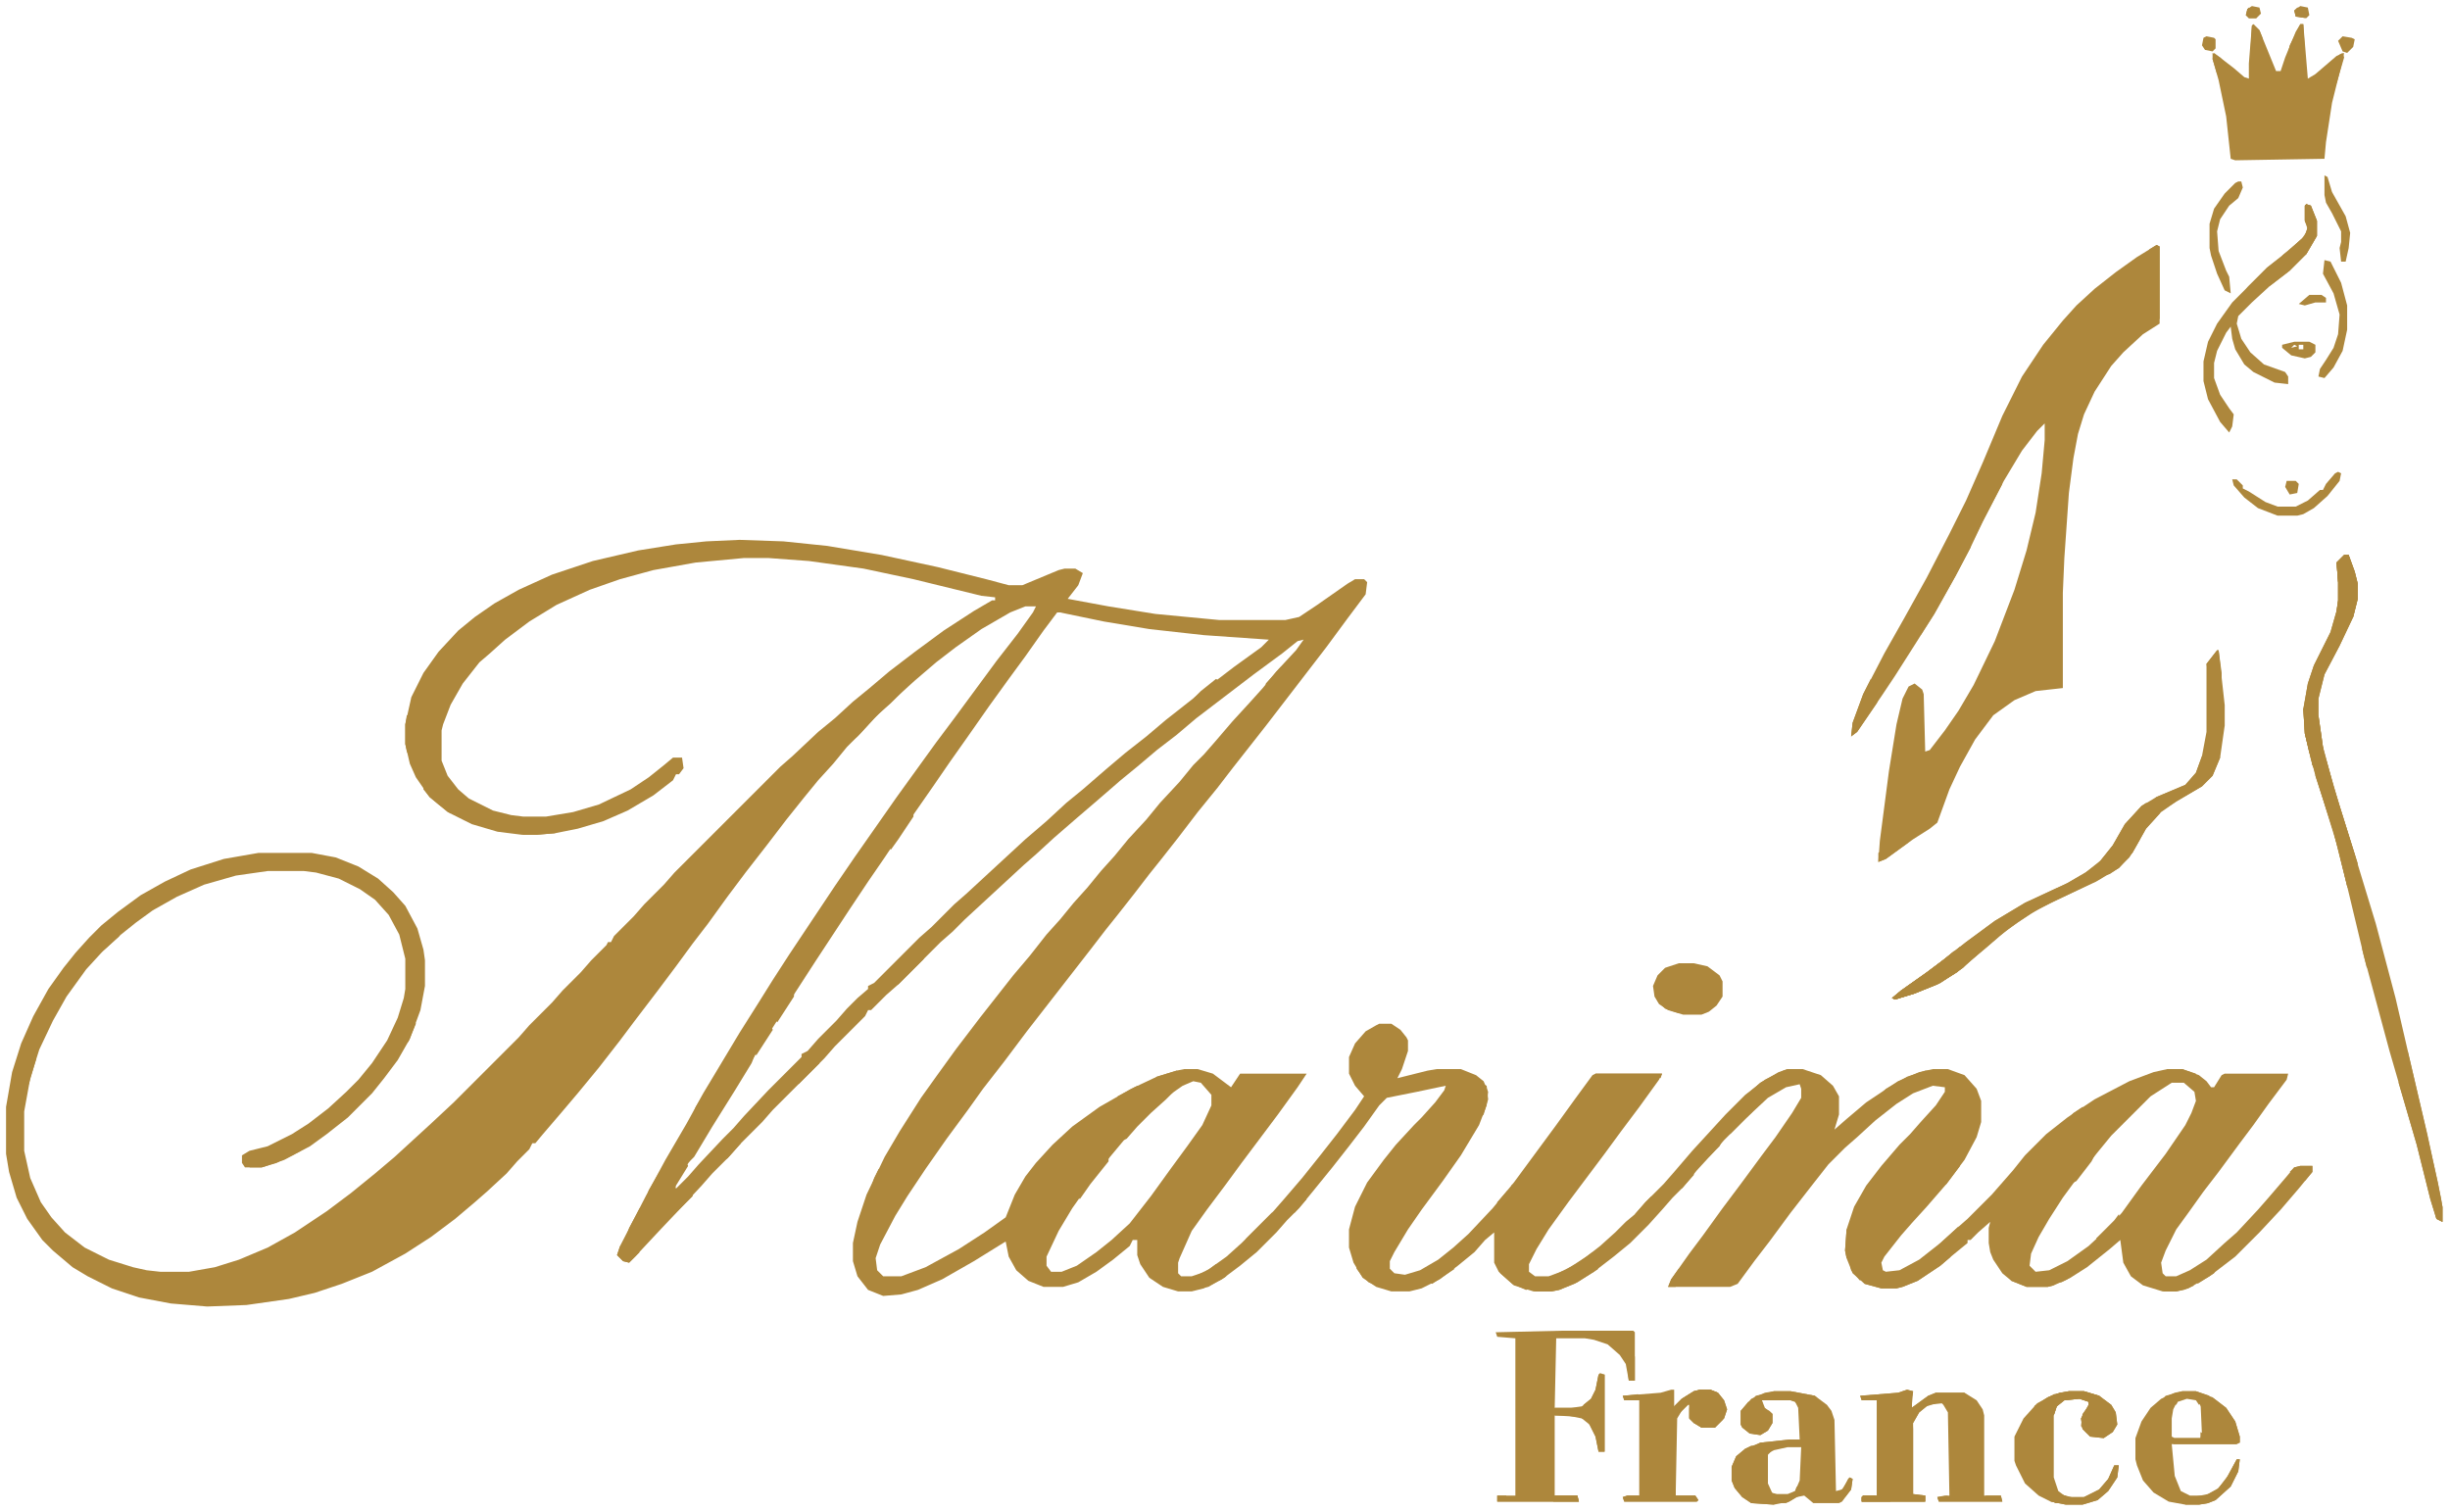 <?xml version="1.0" encoding="UTF-8" standalone="no"?>
<svg version="1.1" viewBox="0 0 1620 1000" width="405" height="250" id="svg9666" xmlns="http://www.w3.org/2000/svg" xmlns:svg="http://www.w3.org/2000/svg">
  <defs id="defs9670" />
  <path d="m 489,357 29,1 29,3 36,6 37,8 32,8 15,4 h 9 l 24,-10 4,-1 h 7 l 5,3 -3,8 -7,9 27,5 31,5 42,4 h 44 l 9,-2 12,-8 20,-14 5,-3 h 6 l 2,2 -1,8 -12,16 -14,19 -40,52 -22,28 -10,13 -13,16 -13,17 -11,14 -8,10 -10,13 -11,14 -8,10 -10,13 -42,54 -15,20 -14,18 -10,14 -14,19 -14,20 -12,18 -8,13 -10,19 -3,9 1,8 4,4 h 12 l 16,-6 22,-12 17,-11 14,-10 6,-15 7,-12 7,-9 11,-12 13,-12 18,-13 21,-12 17,-8 13,-4 5,-1 h 9 l 10,3 12,9 6,-9 h 44 l -6,9 -13,18 -24,32 -11,15 -12,16 -10,14 -8,18 -1,3 v 7 l 2,2 h 7 l 9,-3 14,-10 10,-9 21,-21 7,-8 12,-14 12,-15 11,-14 12,-16 6,-9 -6,-7 -4,-8 v -11 l 4,-9 7,-8 7,-4 2,-1 h 8 l 6,4 4,5 1,2 v 7 l -4,12 -3,6 20,-5 6,-1 h 16 l 10,4 5,4 3,7 -1,9 -5,13 -12,20 -12,17 -14,19 -9,13 -9,15 -3,6 v 5 l 3,3 7,1 10,-3 12,-7 10,-8 10,-9 16,-17 14,-17 28,-38 13,-18 11,-15 2,-1 h 44 l -2,4 -13,18 -12,16 -11,15 -24,32 -13,18 -8,13 -5,10 v 5 l 4,3 h 9 l 11,-4 14,-9 9,-7 10,-9 7,-7 6,-5 7,-8 12,-12 7,-8 12,-14 22,-24 13,-13 13,-10 12,-6 3,-1 h 10 l 12,4 8,7 4,7 v 12 l -3,10 8,-7 13,-11 21,-14 14,-6 9,-2 h 10 l 11,4 8,9 3,8 v 14 l -3,10 -8,15 -12,16 -13,15 -10,11 -7,8 -11,14 -2,4 1,5 2,1 9,-1 13,-7 14,-11 10,-9 8,-7 16,-16 14,-16 8,-10 14,-14 14,-11 18,-12 23,-12 16,-6 9,-2 h 10 l 11,4 5,4 3,4 h 2 l 5,-8 2,-1 h 42 l -1,4 -12,16 -10,14 -9,12 -14,19 -10,13 -10,14 -8,11 -7,14 -3,8 1,7 2,2 h 7 l 9,-4 11,-7 12,-11 8,-7 14,-15 7,-8 12,-14 5,-6 4,-1 h 8 v 4 l -9,11 -12,14 -14,15 -16,16 -17,13 -14,8 -8,2 h -9 l -13,-4 -8,-6 -5,-9 -2,-15 -7,6 -15,12 -11,7 -11,5 -4,1 h -14 l -10,-4 -6,-5 -6,-9 -2,-5 -1,-6 v -10 l 1,-4 -8,7 -5,5 h -2 v 2 l -11,9 -7,6 -15,10 -10,4 -4,1 h -10 l -11,-3 -8,-7 -4,-10 -1,-5 1,-14 5,-15 8,-14 10,-13 12,-14 7,-7 7,-8 10,-11 6,-9 v -3 l -8,-1 -13,5 -11,7 -14,11 -12,11 -8,7 -11,11 -11,14 -14,18 -14,19 -10,13 -11,15 -5,2 h -41 l 2,-5 12,-17 9,-12 13,-18 12,-16 14,-19 9,-12 11,-16 6,-10 v -6 l -1,-3 -9,2 -12,7 -15,14 -14,14 -7,8 -11,12 -9,11 -7,7 -7,8 -9,10 -12,12 -11,9 -13,10 -13,8 -10,4 -5,1 h -12 l -13,-4 -10,-9 -3,-6 v -20 l -6,5 -7,8 -11,9 -12,9 -12,6 -8,2 h -12 l -10,-3 -9,-6 -6,-10 -3,-10 v -12 l 4,-15 8,-16 11,-15 8,-10 12,-13 5,-5 9,-10 6,-8 1,-3 -19,4 -20,4 -5,5 -10,14 -10,13 -11,14 -13,16 -9,11 -8,8 -7,8 -13,13 -11,9 -12,9 -12,6 -8,2 h -9 l -10,-3 -9,-6 -6,-9 -2,-6 v -10 h -3 l -2,4 -11,9 -11,8 -12,7 -10,3 h -13 l -10,-4 -8,-7 -5,-9 -2,-10 -21,13 -21,12 -16,7 -11,3 -12,1 -10,-4 -7,-9 -3,-10 v -12 l 3,-14 6,-18 12,-25 10,-17 14,-22 10,-14 13,-18 16,-21 22,-28 11,-13 11,-14 9,-10 9,-11 9,-10 9,-11 9,-10 9,-11 12,-13 9,-11 13,-14 9,-11 7,-7 7,-8 12,-14 11,-12 9,-10 9,-11 13,-14 5,-7 -4,1 -10,8 -19,14 -38,29 -13,11 -13,10 -13,11 -11,9 -15,13 -14,12 -15,13 -12,11 -8,7 -39,36 -8,8 -8,7 -28,28 -8,7 -10,10 h -2 l -2,4 -20,20 -7,8 -34,34 -7,8 -15,15 -7,8 -11,11 -7,8 -14,15 -16,17 -14,15 -4,4 -4,-1 -4,-4 2,-6 17,-33 13,-24 14,-24 11,-20 24,-40 12,-19 10,-16 11,-17 30,-45 13,-19 28,-40 26,-36 12,-16 28,-38 14,-18 10,-14 2,-4 h -7 l -10,4 -19,11 -17,12 -13,10 -14,12 -10,9 -17,16 -9,10 -9,9 -9,11 -10,11 -9,11 -12,15 -13,17 -14,18 -12,16 -13,18 -10,13 -11,15 -12,16 -16,21 -9,12 -14,18 -14,17 -11,13 -12,14 -5,6 h -2 l -2,4 -8,8 -7,8 -13,12 -8,7 -13,11 -16,12 -17,11 -22,12 -20,8 -18,6 -17,4 -28,4 -26,1 -24,-2 L 92,858 74,852 58,844 48,838 35,827 28,820 18,806 11,792 6,775 4,763 v -31 l 4,-23 6,-19 8,-18 10,-18 10,-14 8,-10 9,-10 8,-8 11,-9 15,-11 16,-9 17,-8 22,-7 23,-4 h 35 l 16,3 15,6 13,8 10,9 8,9 8,15 4,14 1,7 v 17 l -3,16 -7,19 -8,14 -9,12 -8,10 -16,16 -14,11 -11,8 -17,9 -15,5 h -11 l -2,-3 v -5 l 5,-3 12,-3 16,-8 11,-7 13,-10 12,-11 8,-8 9,-11 10,-15 7,-15 4,-13 1,-6 v -20 l -4,-16 -7,-13 -9,-10 -10,-7 -14,-7 -15,-4 -8,-1 h -24 l -21,3 -21,6 -18,8 -16,9 -11,8 -10,8 -12,11 -11,12 -13,18 -9,16 -9,19 -6,19 -4,22 v 26 l 4,18 7,16 7,10 9,10 13,10 16,8 16,5 9,2 9,1 h 19 l 17,-3 16,-5 19,-8 18,-10 21,-14 16,-12 16,-13 13,-11 24,-22 15,-14 43,-43 7,-8 15,-15 7,-8 12,-12 7,-8 10,-10 1,-2 h 2 l 2,-4 13,-13 7,-8 13,-13 7,-8 70,-70 8,-7 17,-16 11,-9 12,-11 11,-9 13,-11 17,-13 19,-14 20,-13 12,-7 h 2 v -2 l -9,-1 -45,-11 -33,-7 -36,-5 -27,-2 h -16 l -32,3 -28,5 -22,6 -20,7 -22,10 -18,11 -16,12 -10,9 -7,6 -11,14 -8,14 -5,13 -1,4 v 20 l 4,10 7,9 7,6 16,8 12,3 8,1 h 15 l 18,-3 17,-5 21,-10 12,-8 10,-8 6,-5 h 6 l 1,7 -3,4 h -2 l -2,4 -13,10 -17,10 -16,7 -17,5 -15,3 -12,1 h -10 l -16,-2 -17,-5 -16,-8 -12,-10 -9,-13 -4,-9 -3,-13 v -13 l 4,-18 8,-16 10,-14 13,-14 11,-9 13,-9 16,-9 22,-10 27,-9 30,-7 25,-4 20,-2 z m 210,48 -9,12 -12,17 -11,15 -13,18 -14,20 -12,17 -11,16 -16,23 -16,24 -11,16 -12,18 -23,35 -22,34 -14,22 -12,19 -22,36 -15,24 -8,13 1,2 8,-8 7,-8 16,-17 7,-7 7,-8 16,-17 22,-22 v -2 l 4,-2 7,-8 12,-12 7,-8 7,-7 7,-6 v -2 l 4,-2 30,-30 8,-7 15,-15 8,-7 39,-36 14,-12 13,-12 11,-9 15,-13 13,-11 14,-11 13,-11 28,-22 17,-13 18,-13 5,-5 -43,-3 -36,-4 -30,-5 -29,-6 z m 90,310 -7,3 -10,7 -12,11 -9,9 -7,8 -10,12 -13,17 -12,17 -9,15 -8,17 v 6 l 3,4 h 7 l 10,-4 13,-9 10,-8 12,-11 14,-18 13,-18 11,-15 10,-14 6,-13 v -7 l -7,-8 z m 647,1 -14,9 -26,26 -9,11 -12,15 -11,15 -9,14 -7,12 -5,11 -1,8 4,4 9,-1 12,-6 14,-10 13,-12 9,-10 13,-18 16,-21 13,-19 4,-8 3,-8 -1,-6 -7,-6 z" fill="#D41722" id="path9358" style="fill:#ad873c;fill-opacity:1" />
  <path d="m 1426,162 2,1 v 51 l -11,7 -13,12 -8,9 -11,17 -7,15 -4,13 -3,16 -3,23 -3,43 -1,23 v 63 l -18,2 -14,6 -14,10 -12,16 -10,18 -7,15 -8,22 -5,4 -11,7 -18,13 -5,2 1,-14 6,-46 5,-31 4,-17 4,-8 4,-2 5,4 1,3 1,38 3,-1 10,-13 9,-13 10,-17 14,-29 13,-34 8,-26 6,-25 4,-26 2,-22 v -11 l -5,5 -10,13 -12,20 -14,27 -8,17 -10,19 -14,25 -12,19 -14,22 -8,12 -17,25 -4,3 1,-9 7,-19 14,-27 13,-23 15,-27 15,-29 11,-22 11,-25 13,-31 13,-26 14,-21 13,-16 9,-10 12,-11 14,-11 14,-10 z" fill="#D31721" id="path9360" style="fill:#ad873c;fill-opacity:1" />
  <path d="m 1490,16 4,4 11,27 h 3 l 3,-9 7,-17 3,-5 h 2 l 3,36 5,-3 14,-12 5,-2 -2,9 -6,24 -4,26 -1,11 -59,1 -3,-1 -3,-28 -5,-24 -4,-14 1,-4 13,10 7,6 3,1 V 42 l 2,-25 z" fill="#D31621" id="path9362" style="fill:#ad873c;fill-opacity:1" />
  <path d="m 1550,367 h 3 l 4,11 2,8 v 10 l -3,12 -9,19 -10,19 -4,16 v 11 l 3,21 7,26 14,45 14,46 13,49 19,82 9,40 3,16 v 10 l -4,-2 -4,-13 -9,-36 -18,-62 -17,-63 -17,-71 -8,-26 -10,-33 -4,-17 -1,-16 3,-17 4,-12 11,-22 4,-14 1,-7 v -12 l -1,-13 z" fill="#D61A24" id="path9364" style="fill:#ad873c;fill-opacity:1" />
  <path d="m 1032,880 h 48 l 1,1 v 32 h -4 l -2,-11 -4,-6 -8,-7 -9,-3 -6,-1 h -19 l -1,46 h 11 l 7,-1 6,-5 3,-6 2,-10 h 4 v 51 h -4 l -2,-10 -4,-8 -5,-4 -10,-2 h -8 v 53 h 15 l 1,4 h -54 v -4 h 12 V 885 l -12,-1 -1,-3 z" fill="#D31722" id="path9366" style="fill:#ad873c;fill-opacity:1" />
  <path d="m 1261,919 4,1 -1,11 11,-8 5,-2 h 19 l 8,5 4,6 1,4 v 53 h 11 l 1,4 h -42 l -1,-3 8,-1 -1,-55 -3,-5 -1,-1 -9,1 -6,5 -4,7 v 47 l 8,1 v 4 h -42 v -3 l 1,-1 h 9 v -63 h -10 l -1,-3 25,-2 z" fill="#D21520" id="path9368" style="fill:#ad873c;fill-opacity:1" />
  <path d="m 1173,920 h 11 l 16,3 8,6 3,4 2,6 1,47 4,-1 5,-8 2,1 -1,7 -6,8 -2,1 h -17 l -6,-5 -5,1 -5,3 -10,2 -15,-1 -6,-4 -5,-6 -2,-5 v -9 l 3,-7 6,-5 10,-4 19,-2 h 7 l -1,-21 -2,-4 -3,-1 h -19 l 2,5 5,4 v 6 l -3,5 -5,3 -7,-1 -5,-4 -1,-2 v -9 l 7,-8 9,-4 z m 9,36 -9,2 -5,5 v 18 l 3,6 4,2 h 7 l 5,-3 3,-7 1,-22 -1,-1 z" fill="#D41722" id="path9370" style="fill:#ad873c;fill-opacity:1" />
  <path d="m 1466,430 h 1 l 4,36 v 14 l -3,21 -5,12 -7,7 -17,10 -10,7 -10,11 -9,16 -9,10 -15,9 -28,13 -15,8 -16,11 -14,12 -11,9 -8,7 -13,8 -15,6 -13,4 -2,-1 6,-5 17,-12 12,-9 14,-11 19,-14 20,-12 28,-13 12,-7 10,-8 8,-10 8,-14 11,-12 10,-6 19,-8 7,-8 4,-11 3,-16 v -45 z" fill="#D31621" id="path9372" style="fill:#ad873c;fill-opacity:1" />
  <path d="m 1443,920 h 9 l 11,4 9,7 6,9 3,10 v 4 l -2,1 h -43 l 2,21 4,10 6,3 h 10 l 8,-4 6,-7 7,-13 h 2 l -1,8 -5,10 -10,9 -5,2 -6,1 h -9 l -11,-2 -10,-6 -7,-8 -4,-10 -1,-4 v -14 l 4,-11 6,-9 7,-6 9,-4 z m 3,4 -6,2 -3,6 -1,6 v 12 l 2,1 h 17 l 1,-4 v -16 l -4,-6 z" fill="#D41722" id="path9374" style="fill:#ad873c;fill-opacity:1" />
  <path d="m 1105,919 h 2 v 11 l 5,-5 8,-5 4,-1 h 7 l 5,2 4,5 2,6 -2,6 -6,6 h -9 l -5,-3 -3,-3 v -10 l -5,5 -3,5 -1,51 h 13 l 2,3 -1,1 h -48 l -1,-3 3,-1 h 8 v -63 h -10 l -1,-3 25,-2 z" fill="#D21520" id="path9376" style="fill:#ad873c;fill-opacity:1" />
  <path d="m 1368,920 h 10 l 10,3 8,6 3,5 1,8 -3,5 -6,4 -9,-1 -5,-5 -1,-7 5,-9 v -2 l -6,-2 -10,1 -5,4 -2,6 v 41 l 3,9 4,3 3,1 h 10 l 10,-5 6,-7 4,-9 h 3 l -1,8 -6,9 -7,6 -10,3 h -11 l -10,-2 -8,-4 -9,-8 -6,-12 -1,-3 v -16 l 6,-12 9,-10 11,-6 z" fill="#D41823" id="path9378" style="fill:#ad873c;fill-opacity:1" />
  <path d="m 1550,367 h 3 l 4,11 2,8 v 10 l -3,12 -9,19 -10,19 -4,16 v 11 l 3,21 7,26 14,45 2,8 -2,2 v 3 l -1,2 h -3 v 3 h 2 l -1,7 -2,-4 -9,-36 -12,-37 -7,-28 -1,-16 3,-17 4,-12 11,-22 4,-14 1,-7 v -12 l -1,-13 z" fill="#F13943" id="path9380" style="fill:#ad873c;fill-opacity:1" />
  <path d="m 1261,919 4,1 -1,5 1,20 v 43 l 8,1 v 4 h -42 v -3 l 1,-1 h 9 v -63 h -10 l -1,-3 25,-2 z" fill="#D21621" id="path9382" style="fill:#ad873c;fill-opacity:1" />
  <path d="m 1525,135 3,1 4,10 v 10 l -7,12 -11,11 -13,10 -12,11 -9,9 -1,5 3,10 6,9 9,8 14,5 2,3 v 5 l -9,-1 -14,-7 -6,-5 -6,-10 -2,-7 -1,-8 -3,4 -6,12 -2,8 v 10 l 4,11 6,9 3,4 -1,8 -2,4 -6,-7 -8,-15 -3,-12 v -13 l 3,-13 6,-12 10,-14 23,-23 14,-11 11,-10 2,-6 -2,-4 v -10 z" fill="#F13A44" id="path9384" style="fill:#ad873c;fill-opacity:1" />
  <path d="m 1386,572 v 3 l -2,4 9,-1 -4,3 -16,8 -25,12 -14,9 -12,9 -15,13 -13,11 -13,8 -15,6 -13,4 -2,-1 6,-5 17,-12 12,-9 14,-11 19,-14 20,-12 28,-13 12,-7 z" fill="#F13943" id="path9386" style="fill:#ad873c;fill-opacity:1" />
  <path d="m 1110,637 h 10 l 9,2 8,6 2,4 v 10 l -4,6 -5,4 -5,2 h -12 l -10,-3 -6,-4 -3,-5 -1,-7 3,-7 5,-5 z" fill="#D31621" id="path9388" style="fill:#ad873c;fill-opacity:1" />
  <path d="m 1158,956 8,1 1,3 h 2 v 21 l 5,11 -1,3 -15,-1 -6,-4 -5,-6 -2,-5 v -9 l 3,-7 6,-5 z" fill="#D41722" id="path9390" style="fill:#ad873c;fill-opacity:1" />
  <path d="m 1590,695 h 2 l 13,55 9,42 1,6 v 10 l -4,-2 -4,-13 -9,-36 -12,-41 1,-3 2,-2 1,5 1,-2 h 2 l -3,-6 h 2 l -1,-6 z" fill="#F13943" id="path9392" style="fill:#ad873c;fill-opacity:1" />
  <path d="m 1427,528 3,4 -2,6 -9,10 -9,16 -9,10 -6,4 -7,2 h -5 l 2,-5 4,-6 8,-10 8,-14 11,-12 3,-2 h 7 z" fill="#D51823" id="path9394" style="fill:#ad873c;fill-opacity:1" />
  <path d="m 1368,920 h 10 l 10,3 8,6 3,5 1,8 -3,5 -6,4 -9,-1 -5,-5 -1,-7 5,-9 v -2 l -6,-2 -10,1 -5,4 -2,6 -2,-2 v -4 l -5,-1 -3,2 -3,-1 9,-6 8,-3 z" fill="#D41722" id="path9396" style="fill:#ad873c;fill-opacity:1" />
  <path d="m 1532,500 h 3 l 2,4 1,-2 9,31 12,38 -2,4 v 3 l -1,2 h -3 v 3 h 2 l -1,7 -2,-4 -9,-36 -12,-37 1,-3 3,-4 -3,-3 z" fill="#F03842" id="path9398" style="fill:#ad873c;fill-opacity:1" />
  <path d="m 1525,135 3,1 4,10 v 10 l -7,12 -11,11 -13,10 h -2 v -2 l -2,1 -1,3 h -3 v 2 l -6,1 -1,3 -5,2 2,-4 3,-5 13,-13 14,-11 11,-10 2,-6 -2,-4 v -10 z" fill="#D81C27" id="path9400" style="fill:#ad873c;fill-opacity:1" />
  <path d="m 1315,618 2,2 -2,3 h -3 l -2,6 -12,11 -15,10 -17,7 -13,4 -2,-1 6,-5 17,-12 12,-9 10,-8 3,1 1,-1 h 2 v -2 l 6,-4 4,2 v -2 z" fill="#D31621" id="path9402" style="fill:#ad873c;fill-opacity:1" />
  <path d="m 1459,924 5,1 8,6 6,9 3,10 v 4 h -23 l -2,-6 -1,-21 z" fill="#D31621" id="path9404" style="fill:#ad873c;fill-opacity:1" />
  <path d="m 1124,919 h 7 l 5,2 4,5 2,6 -2,6 -6,6 h -9 l -5,-3 -3,-3 v -10 l -8,8 v -5 l -2,-1 5,-5 8,-5 z" fill="#D21520" id="path9406" style="fill:#ad873c;fill-opacity:1" />
  <path d="m 1550,367 h 3 l 4,11 2,8 v 10 l -3,12 -5,1 1,5 -4,1 -2,1 -1,-3 v -9 l 1,-7 v -12 l -1,-13 z" fill="#D41823" id="path9408" style="fill:#ad873c;fill-opacity:1" />
  <path d="m 1537,172 4,1 7,14 4,15 v 16 l -3,14 -6,11 -6,7 -4,-1 1,-5 4,-6 5,-8 3,-9 1,-13 -4,-14 -7,-13 z" fill="#F23A44" id="path9410" style="fill:#ad873c;fill-opacity:1" />
  <path d="m 1480,120 h 2 l 1,4 -3,7 -6,5 -6,9 -2,8 1,13 5,13 2,4 1,11 -4,-2 -5,-11 -4,-12 -1,-5 v -16 l 3,-10 7,-10 7,-7 z" fill="#F13943" id="path9412" style="fill:#ad873c;fill-opacity:1" />
  <path d="m 1546,312 2,1 -1,5 -8,10 -9,8 -7,4 -4,1 h -13 l -13,-5 -9,-7 -7,-8 -1,-4 h 3 l 4,4 v 2 l 4,2 11,7 8,3 h 12 l 8,-4 8,-7 h 2 l 2,-4 6,-7 z" fill="#F13943" id="path9414" style="fill:#ad873c;fill-opacity:1" />
  <path d="m 1156,927 h 6 l 2,3 6,3 2,2 v 6 l -3,5 -5,3 -7,-1 -5,-4 -1,-2 v -9 z" fill="#D71B26" id="path9416" style="fill:#ad873c;fill-opacity:1" />
  <path d="m 1467,498 1,3 -5,12 -7,7 -17,10 -11,7 1,-5 -2,-2 -1,2 -5,-1 5,-4 19,-8 7,-8 4,-11 2,4 1,7 1,-3 4,-4 z" fill="#F13943" id="path9418" style="fill:#ad873c;fill-opacity:1" />
  <path d="m 1524,467 h 3 v 3 h 3 v 5 h 2 l 1,-2 3,21 1,10 -2,-1 -2,-2 v 4 l 4,2 h -3 l -2,4 -3,-5 -5,-21 -1,-16 z" fill="#F13943" id="path9420" style="fill:#ad873c;fill-opacity:1" />
  <path d="m 1058,908 3,1 v 51 h -4 l -2,-10 -4,-8 -3,-4 9,1 1,-7 h -2 l -2,-2 -6,1 -1,-2 5,-4 3,-6 2,-10 z" fill="#F13A44" id="path9422" style="fill:#ad873c;fill-opacity:1" />
  <path d="m 1292,629 2,1 -10,10 h -2 v 2 l -4,1 v 4 h 2 l 6,-2 1,-2 2,1 1,-3 3,-1 5,-5 5,-1 -5,6 -15,10 -17,7 -13,4 -2,-1 6,-5 17,-12 12,-9 z" fill="#F13B45" id="path9424" style="fill:#ad873c;fill-opacity:1" />
  <path d="m 1537,116 2,1 3,10 9,16 3,11 -1,10 -2,9 h -3 l -1,-9 1,-4 v -7 l -6,-12 -4,-7 -1,-5 z" fill="#F23A44" id="path9426" style="fill:#ad873c;fill-opacity:1" />
  <path d="m 1525,135 3,1 4,10 v 10 l -7,12 -4,3 v -4 l -9,3 -3,-1 13,-11 4,-6 -2,-6 v -10 z" fill="#F13943" id="path9428" style="fill:#ad873c;fill-opacity:1" />
  <path d="m 1398,969 h 3 l -1,8 -6,9 -7,6 -10,3 h -11 l -10,-2 2,-2 h 3 l 1,-3 6,2 h 10 l 10,-5 6,-7 z" fill="#EF3640" id="path9430" style="fill:#ad873c;fill-opacity:1" />
  <path d="m 1237,449 2,3 -3,8 4,-1 -1,3 4,-2 -2,5 -13,19 -4,3 1,-9 7,-19 z" fill="#F23A44" id="path9432" style="fill:#ad873c;fill-opacity:1" />
  <path d="m 1368,920 h 10 l 10,3 2,2 -3,1 -5,5 -1,-4 -6,-2 -10,1 -5,4 -2,6 -2,-2 v -4 l -5,-1 -3,2 -3,-1 9,-6 8,-3 z" fill="#F13943" id="path9434" style="fill:#ad873c;fill-opacity:1" />
  <path d="m 1173,920 h 11 l 16,3 2,2 -4,1 -7,-1 -1,6 -3,-4 -3,-1 h -19 l 1,5 -3,-1 -1,-2 -5,-1 4,-4 z" fill="#F23A44" id="path9436" style="fill:#ad873c;fill-opacity:1" />
  <path d="m 1479,965 h 2 l -1,8 -5,10 -10,9 -5,2 -6,1 h -9 v -1 l 5,-1 v -3 l 10,-2 7,-4 6,-8 z" fill="#F13943" id="path9438" style="fill:#ad873c;fill-opacity:1" />
  <path d="m 1081,925 5,1 1,3 v 57 l -3,3 v -63 z" fill="#F23A44" id="path9440" style="fill:#ad873c;fill-opacity:1" />
  <path d="m 1107,944 h 1 v 45 h 13 l 2,3 -1,1 h -48 l -1,-3 3,-1 h 8 v 2 h 21 l 1,-2 z" fill="#F23A44" id="path9442" style="fill:#ad873c;fill-opacity:1" />
  <path d="m 497,698 h 2 l -2,5 -11,18 -15,24 -12,20 -4,4 2,-6 11,-18 6,-10 5,-9 4,-8 h 2 l 2,-6 3,-4 1,-2 h 2 l 1,-4 z" fill="#F23A44" id="path9444" style="fill:#ad873c;fill-opacity:1" />
  <path d="m 1280,921 h 19 v 1 l -7,1 -9,4 -9,3 -5,4 -4,7 h -1 l -1,-16 h 1 v 6 l 11,-8 z" fill="#F23A44" id="path9446" style="fill:#ad873c;fill-opacity:1" />
  <path d="m 1287,830 3,1 -7,6 -15,10 -10,4 -4,1 h -10 l -11,-3 -2,-2 14,2 6,-1 3,1 8,-4 h 3 v -2 l 5,-1 5,-4 h 3 v -2 h 3 l 1,-3 z" fill="#F23A44" id="path9448" style="fill:#ad873c;fill-opacity:1" />
  <path d="m 1517,226 h 10 l 4,2 v 5 l -3,3 -4,1 -9,-2 -6,-5 v -2 z m 0,2 -2,2 4,-1 z m 3,0 v 3 h 3 v -3 z" fill="#F23A44" id="path9450" style="fill:#ad873c;fill-opacity:1" />
  <path d="m 1443,920 h 9 l 9,3 -5,4 -2,2 -2,-3 -6,-1 -6,2 -1,2 -2,-1 -5,-1 -3,-1 3,-3 z" fill="#F23A44" id="path9452" style="fill:#ad873c;fill-opacity:1" />
  <path d="m 1302,359 1,3 -10,19 -14,25 -9,14 -1,-2 8,-15 5,-8 7,-12 6,-12 6,-11 z" fill="#F23A44" id="path9454" style="fill:#ad873c;fill-opacity:1" />
  <path d="m 990,989 h 6 v 1 l 9,1 h 22 l 1,-2 h 15 l 1,4 h -54 z" fill="#F23A44" id="path9456" style="fill:#ad873c;fill-opacity:1" />
  <path d="m 1183,952 h 7 l 1,5 h -9 l -9,2 -4,2 -3,-3 -6,-2 4,-2 z" fill="#F23A44" id="path9458" style="fill:#ad873c;fill-opacity:1" />
  <path d="m 1182,707 h 10 l -4,2 -2,3 h -11 v 3 l -9,3 -10,9 -5,1 5,-5 8,-7 12,-7 z" fill="#F23A44" id="path9460" style="fill:#ad873c;fill-opacity:1" />
  <path d="m 1055,838 2,1 -14,9 -12,5 -5,1 h -12 l 4,-2 8,-2 2,1 1,-2 6,-2 2,1 v -2 l 5,-2 8,-4 z" fill="#F23A44" id="path9462" style="fill:#ad873c;fill-opacity:1" />
  <path d="m 1124,919 h 7 l 5,2 v 3 l -1,-2 -3,1 -6,-1 -6,3 -2,4 h -2 l -7,7 v -5 l -2,-1 5,-5 8,-5 z" fill="#F23A44" id="path9464" style="fill:#ad873c;fill-opacity:1" />
  <path d="m 597,453 3,1 -11,11 -8,7 -14,15 -5,4 2,-4 6,-8 h 2 l 2,-4 3,-3 h 2 l 2,-4 4,-4 h 2 v -3 l 4,-3 h 2 l 1,-3 z" fill="#F23A44" id="path9466" style="fill:#ad873c;fill-opacity:1" />
  <path d="m 1286,989 h 2 v 2 l 25,-1 v -1 h 10 l 1,4 h -42 l -1,-3 z" fill="#F23A44" id="path9468" style="fill:#ad873c;fill-opacity:1" />
  <path d="m 1466,430 h 1 l 2,15 v 7 l -2,-1 v -3 l -4,-2 -3,-1 -1,-6 z" fill="#EF3741" id="path9470" style="fill:#ad873c;fill-opacity:1" />
  <path d="m 1455,947 3,2 v 4 l 21,1 v 1 h -42 l 1,-4 h 17 z" fill="#F23A44" id="path9472" style="fill:#ad873c;fill-opacity:1" />
  <path d="m 1051,929 h 5 v 3 h 2 v 7 l -3,1 -9,-2 -1,-4 1,-4 z" fill="#D21620" id="path9474" style="fill:#ad873c;fill-opacity:1" />
  <path d="m 771,722 h 5 l -5,5 -10,9 -9,9 -7,8 -2,1 1,-4 h 2 l 1,-4 h 2 l 2,-4 4,-5 8,-7 4,-5 z" fill="#F23A44" id="path9476" style="fill:#ad873c;fill-opacity:1" />
  <path d="m 1232,989 h 8 v 2 l 28,-1 5,-1 v 4 h -42 v -3 z" fill="#F23A44" id="path9478" style="fill:#ad873c;fill-opacity:1" />
  <path d="m 1549,35 1,3 -5,17 -2,-1 -1,-8 h -6 l 5,-5 6,-5 z" fill="#F13B45" id="path9480" style="fill:#ad873c;fill-opacity:1" />
  <path d="m 1188,983 5,5 -5,2 -5,3 -2,1 h -8 l -2,-7 4,1 h 7 l 5,-2 z" fill="#F23A44" id="path9482" style="fill:#ad873c;fill-opacity:1" />
  <path d="m 1530,489 3,3 v 2 h 3 l 1,10 -2,-1 -2,-2 v 4 l 4,2 h -3 l -2,4 -3,-5 -1,-9 6,1 v -3 l -3,1 -1,-2 -2,-1 z" fill="#D81C27" id="path9484" style="fill:#ad873c;fill-opacity:1" />
  <path d="m 1273,708 h 5 l -3,3 -7,1 -5,3 -4,2 -1,2 -4,1 -6,2 v 2 h -5 l 4,-4 14,-8 z" fill="#F23A44" id="path9486" style="fill:#ad873c;fill-opacity:1" />
  <path d="m 1323,318 1,2 -12,23 -7,14 -2,-3 3,-5 5,-11 2,-5 h 2 l 1,-5 h 2 l 2,-7 z" fill="#F23A44" id="path9488" style="fill:#ad873c;fill-opacity:1" />
  <path d="m 1521,771 h 8 v 4 l -5,6 -2,-2 1,-2 h -5 l -4,-2 3,-3 z" fill="#F23A44" id="path9490" style="fill:#ad873c;fill-opacity:1" />
  <path d="m 1549,24 6,1 2,1 -1,5 -4,4 -3,-1 -3,-7 z" fill="#F03C46" id="path9492" style="fill:#ad873c;fill-opacity:1" />
  <path d="m 1490,16 4,4 2,5 -1,3 h -4 v 7 l -3,1 1,-19 z" fill="#F23A44" id="path9494" style="fill:#ad873c;fill-opacity:1" />
  <path d="m 197,760 2,1 -16,8 -10,3 h -8 l 1,-2 11,-2 5,-2 9,-4 z" fill="#F23A44" id="path9496" style="fill:#ad873c;fill-opacity:1" />
  <path d="m 1028,931 h 17 l 1,3 -1,3 -17,-1 z" fill="#F23A44" id="path9498" style="fill:#ad873c;fill-opacity:1" />
  <path d="m 1527,195 h 8 l 3,2 v 3 h -7 l -7,2 -4,-1 z" fill="#F23A44" id="path9500" style="fill:#ad873c;fill-opacity:1" />
  <path d="m 1459,24 5,1 1,1 v 6 l -2,2 -5,-1 -2,-3 1,-5 z" fill="#EA3640" id="path9502" style="fill:#ad873c;fill-opacity:1" />
  <path d="m 841,802 3,1 -4,5 -8,7 -6,7 h -2 v 2 l -2,-1 2,-4 z" fill="#F13842" id="path9504" style="fill:#ad873c;fill-opacity:1" />
  <path d="m 1259,556 3,1 -15,11 -5,2 v -6 l 5,-3 7,-1 z" fill="#F23A44" id="path9506" style="fill:#ad873c;fill-opacity:1" />
  <path d="m 1426,162 2,1 v 48 h -1 l -1,-42 -5,-4 z" fill="#F23A44" id="path9508" style="fill:#ad873c;fill-opacity:1" />
  <path d="m 410,824 2,4 h 2 v 2 l 6,-3 3,1 -7,7 -4,-1 -4,-4 z" fill="#F03842" id="path9510" style="fill:#ad873c;fill-opacity:1" />
  <path d="m 1521,16 h 2 l 1,18 h -1 l -2,-10 -4,5 -1,4 -1,2 h -2 l 1,-5 z" fill="#F23A44" id="path9512" style="fill:#ad873c;fill-opacity:1" />
  <path d="m 1053,828 v 3 l -3,3 h -2 l -2,4 -7,3 -4,1 v 3 l -6,1 -1,-3 14,-7 z" fill="#F23A44" id="path9514" style="fill:#ad873c;fill-opacity:1" />
  <path d="m 1463,35 5,3 5,5 -3,3 h -2 l 1,4 -3,-1 -3,-10 z" fill="#F13842" id="path9516" style="fill:#ad873c;fill-opacity:1" />
  <path d="m 1028,989 h 15 l 1,4 h -17 z" fill="#F03842" id="path9518" style="fill:#ad873c;fill-opacity:1" />
  <path d="m 1512,318 h 6 l 2,2 -1,6 -5,1 -3,-5 z" fill="#EF3741" id="path9520" style="fill:#ad873c;fill-opacity:1" />
  <path d="m 1118,930 1,2 1,5 6,4 h 6 l 5,-3 2,1 -5,5 h -9 l -5,-3 -3,-3 v -7 z" fill="#F23A44" id="path9522" style="fill:#ad873c;fill-opacity:1" />
  <path d="m 1521,4 5,1 1,5 -2,2 -7,-1 -1,-4 z" fill="#D71B26" id="path9524" style="fill:#ad873c;fill-opacity:1" />
  <path d="m 1489,4 5,1 1,4 -3,3 h -5 l -2,-2 1,-4 z" fill="#D91D28" id="path9526" style="fill:#ad873c;fill-opacity:1" />
  <path d="m 1328,844 6,2 9,2 6,1 8,-1 1,2 -4,1 h -14 l -10,-4 z" fill="#F23A44" id="path9528" style="fill:#ad873c;fill-opacity:1" />
  <path d="m 733,765 v 3 l -12,15 -7,10 -2,-3 3,-3 5,-6 1,-3 h 2 l 2,-4 z" fill="#F23A44" id="path9530" style="fill:#ad873c;fill-opacity:1" />
  <path d="m 1155,734 4,1 -15,15 -2,-4 5,-4 5,-5 z" fill="#F23A44" id="path9532" style="fill:#ad873c;fill-opacity:1" />
  <path d="m 1524,481 3,4 1,4 h 2 l -1,4 3,1 2,1 v 3 h -7 l -3,-13 z" fill="#F23A44" id="path9534" style="fill:#ad873c;fill-opacity:1" />
  <path d="m 1223,977 2,1 -1,7 -4,5 -6,-2 5,-4 3,-6 z" fill="#ED3B44" id="path9536" style="fill:#ad873c;fill-opacity:1" />
  <path d="m 608,633 3,1 -17,17 h -2 v -2 l 5,-5 2,-3 h 2 l 2,-4 z" fill="#F23A44" id="path9538" style="fill:#ad873c;fill-opacity:1" />
  <path d="m 458,788 v 3 l -18,18 1,-5 h 2 v -3 l 7,-5 5,-6 z" fill="#F23A44" id="path9540" style="fill:#ad873c;fill-opacity:1" />
  <path d="m 1460,447 4,3 -1,5 -1,4 v 16 l -2,2 z" fill="#F23A44" id="path9542" style="fill:#ad873c;fill-opacity:1" />
  <path d="m 1414,553 1,2 -7,12 -7,7 -6,3 2,-4 2,-2 4,-2 6,-8 z" fill="#F23A44" id="path9544" style="fill:#ad873c;fill-opacity:1" />
  <path d="m 1550,367 h 3 l 1,4 -1,1 h -6 l 2,7 -2,6 h -1 l -1,-13 z" fill="#F03842" id="path9546" style="fill:#ad873c;fill-opacity:1" />
  <path d="m 604,537 v 3 l -10,15 -5,7 -1,-2 6,-10 9,-12 z" fill="#F23A44" id="path9548" style="fill:#ad873c;fill-opacity:1" />
  <path d="m 1055,710 h 44 l -1,3 -2,-1 -41,-1 z" fill="#F23A44" id="path9550" style="fill:#ad873c;fill-opacity:1" />
  <path d="m 269,473 h 1 l 1,11 v 17 l -2,-4 -1,-5 v -13 z" fill="#F23A44" id="path9552" style="fill:#ad873c;fill-opacity:1" />
  <path d="m 1383,764 h 2 l -2,4 -10,13 -2,1 2,-6 4,-6 2,-1 1,-3 z" fill="#F23A44" id="path9554" style="fill:#ad873c;fill-opacity:1" />
  <path d="m 75,618 4,1 -10,9 -7,6 v -3 l 9,-9 h 2 z" fill="#F23A44" id="path9556" style="fill:#ad873c;fill-opacity:1" />
  <path d="m 280,520 h 2 l 7,8 7,5 3,3 -1,2 -8,-6 -6,-5 -4,-5 z" fill="#F23A44" id="path9558" style="fill:#ad873c;fill-opacity:1" />
  <path d="m 1362,988 11,3 -2,2 -5,1 h -7 l -3,-2 5,-1 z" fill="#F23A44" id="path9560" style="fill:#ad873c;fill-opacity:1" />
  <path d="m 1232,989 h 8 v 2 l 10,1 v 1 h -19 v -3 z" fill="#EF3640" id="path9562" style="fill:#ad873c;fill-opacity:1" />
  <path d="m 1080,897 h 1 v 16 h -4 l -1,-9 3,-1 z" fill="#F23A44" id="path9564" style="fill:#ad873c;fill-opacity:1" />
  <path d="m 1167,714 m -1,1 v 3 l -10,9 -5,1 5,-5 8,-7 z" fill="#F03842" id="path9566" style="fill:#ad873c;fill-opacity:1" />
  <path d="m 1433,707 h 10 l 9,3 -1,2 -10,1 v -4 l -8,-1 z" fill="#F23A44" id="path9568" style="fill:#ad873c;fill-opacity:1" />
  <path d="m 991,839 3,1 5,6 9,3 v 2 l 5,1 -4,1 -9,-4 -8,-7 z" fill="#F23A44" id="path9570" style="fill:#ad873c;fill-opacity:1" />
  <path d="m 959,838 3,1 -15,10 -2,-1 5,-5 4,-1 1,-3 h 2 z" fill="#F23A44" id="path9572" style="fill:#ad873c;fill-opacity:1" />
  <path d="m 454,769 1,2 -8,13 -1,4 -4,2 2,-6 9,-14 z" fill="#F23A44" id="path9574" style="fill:#ad873c;fill-opacity:1" />
  <path d="m 539,702 3,1 -14,14 -1,-3 h 2 l 2,-4 3,-2 1,-3 z" fill="#F23A44" id="path9576" style="fill:#ad873c;fill-opacity:1" />
  <path d="m 1612,798 h 3 v 10 l -4,-2 -1,-6 h 2 z" fill="#DC212C" id="path9578" style="fill:#ad873c;fill-opacity:1" />
  <path d="m 525,656 v 3 l -11,17 -2,-2 7,-10 4,-6 z" fill="#F23A44" id="path9580" style="fill:#ad873c;fill-opacity:1" />
  <path d="m 469,717 1,4 -4,5 -3,6 -5,5 2,-5 z" fill="#F23A44" id="path9582" style="fill:#ad873c;fill-opacity:1" />
  <path d="m 1292,629 2,1 -10,10 h -2 v 2 h -3 l 2,-4 z" fill="#F03842" id="path9584" style="fill:#ad873c;fill-opacity:1" />
  <path d="m 804,449 2,1 -7,7 -5,4 -5,1 5,-5 z" fill="#EE3640" id="path9586" style="fill:#ad873c;fill-opacity:1" />
  <path d="m 436,775 1,4 -2,2 -3,7 -3,5 h -2 l 2,-6 z" fill="#F23A44" id="path9588" style="fill:#ad873c;fill-opacity:1" />
  <path d="m 808,843 3,1 -12,7 -6,1 v -2 l 9,-4 z" fill="#F23A44" id="path9590" style="fill:#ad873c;fill-opacity:1" />
  <path d="m 1464,838 h 2 l -2,4 -11,7 v -3 l 1,-2 6,-3 z" fill="#F23A44" id="path9592" style="fill:#ad873c;fill-opacity:1" />
  <path d="m 423,799 2,2 -4,8 -1,3 h -2 l -1,4 -3,2 2,-6 z" fill="#F23A44" id="path9594" style="fill:#ad873c;fill-opacity:1" />
  <path d="m 981,717 2,1 1,9 -3,10 -2,2 2,-12 z" fill="#F23A44" id="path9596" style="fill:#ad873c;fill-opacity:1" />
  <path d="m 778,708 4,2 -15,4 -6,1 4,-3 z" fill="#F23A44" id="path9598" style="fill:#ad873c;fill-opacity:1" />
  <path d="m 1110,839 v 3 l -2,9 h -5 l 2,-5 z" fill="#F23A44" id="path9600" style="fill:#ad873c;fill-opacity:1" />
  <path d="m 23,697 1,3 -5,17 -2,1 1,-9 z" fill="#F23A44" id="path9602" style="fill:#ad873c;fill-opacity:1" />
  <path d="m 1380,931 1,4 -2,3 -1,5 h 2 v 5 l -4,-5 1,-8 z" fill="#F23A44" id="path9604" style="fill:#ad873c;fill-opacity:1" />
  <path d="m 1447,849 4,1 -7,3 -5,1 h -9 l 3,-2 4,1 v -2 l 8,-1 z" fill="#F23A44" id="path9606" style="fill:#ad873c;fill-opacity:1" />
  <path d="m 1401,803 1,3 -14,14 -2,-1 12,-12 z" fill="#E9303A" id="path9608" style="fill:#ad873c;fill-opacity:1" />
  <path d="m 510,679 1,2 -11,17 -1,-3 7,-10 3,-5 z" fill="#F23A44" id="path9610" style="fill:#ad873c;fill-opacity:1" />
  <path d="m 897,837 7,6 5,5 1,2 -5,-2 -5,-5 -3,-4 z" fill="#F23A44" id="path9612" style="fill:#ad873c;fill-opacity:1" />
  <path d="m 1528,480 3,3 -1,1 2,4 -4,1 -3,-6 v -2 z" fill="#D21520" id="path9614" style="fill:#ad873c;fill-opacity:1" />
  <path d="m 1092,791 1,3 -5,5 -4,5 -3,-1 7,-8 z" fill="#EE353F" id="path9616" style="fill:#ad873c;fill-opacity:1" />
  <path d="m 1296,768 v 3 l -9,12 -2,1 2,-5 z" fill="#F23A44" id="path9618" style="fill:#ad873c;fill-opacity:1" />
  <path d="m 352,549 15,1 v 1 l -12,1 h -10 l 4,-2 z" fill="#F23A44" id="path9620" style="fill:#ad873c;fill-opacity:1" />
  <path d="m 1525,464 6,3 1,8 h -2 v -5 h -3 v -3 h -2 z" fill="#D31621" id="path9622" style="fill:#ad873c;fill-opacity:1" />
  <path d="m 1083,922 2,1 -4,3 h -7 l -1,-3 z" fill="#DE232E" id="path9624" style="fill:#ad873c;fill-opacity:1" />
  <path d="m 1000,783 v 3 l -2,1 z m -3,4 1,3 -8,8 v -3 z" fill="#E42934" id="path9626" style="fill:#ad873c;fill-opacity:1" />
  <path d="m 1469,465 2,1 v 14 l -2,2 v -8 l -1,-3 2,-4 -2,-1 z" fill="#F23A44" id="path9628" style="fill:#ad873c;fill-opacity:1" />
  <path d="m 1223,835 5,5 3,5 -1,2 -6,-7 z" fill="#F23A44" id="path9630" style="fill:#ad873c;fill-opacity:1" />
  <path d="m 804,836 h 2 l -2,4 -5,1 v 2 l -6,2 -1,-2 8,-4 z" fill="#F23A44" id="path9632" style="fill:#ad873c;fill-opacity:1" />
  <path d="m 1221,813 h 1 l 1,8 v 10 l -2,1 -1,-5 z" fill="#F23A44" id="path9634" style="fill:#ad873c;fill-opacity:1" />
  <path d="m 1097,660 7,6 5,2 1,2 -9,-3 -5,-5 z" fill="#F23A44" id="path9636" style="fill:#ad873c;fill-opacity:1" />
  <path d="m 1295,811 v 3 l -10,10 -3,-1 12,-11 z" fill="#E82F39" id="path9638" style="fill:#ad873c;fill-opacity:1" />
  <path d="m 752,718 2,1 -7,4 -8,5 v -3 z" fill="#F23A44" id="path9640" style="fill:#ad873c;fill-opacity:1" />
  <path d="m 1519,5 h 2 l 1,6 3,1 -7,-1 -1,-4 z" fill="#F23A44" id="path9642" style="fill:#ad873c;fill-opacity:1" />
  <path d="m 1368,842 3,1 -4,3 -4,2 h -3 v -3 l 7,-2 z" fill="#F23A44" id="path9644" style="fill:#ad873c;fill-opacity:1" />
  <path d="m 1377,732 2,1 -5,5 h -2 l -1,2 -5,1 5,-5 z" fill="#F23A44" id="path9646" style="fill:#ad873c;fill-opacity:1" />
  <path d="m 274,674 1,3 -5,12 h -1 v -5 l 3,-8 h 2 z" fill="#F23A44" id="path9648" style="fill:#ad873c;fill-opacity:1" />
  <path d="m 847,441 v 3 l -10,11 v -3 z" fill="#F23A44" id="path9650" style="fill:#ad873c;fill-opacity:1" />
  <path d="m 861,792 3,1 -8,9 -2,-1 1,-3 5,-4 z" fill="#F23A44" id="path9652" style="fill:#ad873c;fill-opacity:1" />
  <path d="m 581,773 h 1 v 5 l -3,4 -2,5 -2,1 3,-9 z" fill="#F23A44" id="path9654" style="fill:#ad873c;fill-opacity:1" />
  <path d="m 1120,774 v 3 l -8,9 -2,-2 h 2 l 1,-4 h 2 v -2 z" fill="#F23A44" id="path9656" style="fill:#ad873c;fill-opacity:1" />
  <path d="m 486,755 4,1 -9,10 -2,1 2,-4 4,-5 z" fill="#F23A44" id="path9658" style="fill:#ad873c;fill-opacity:1" />
  <path d="m 1136,754 h 3 l -2,4 -7,7 v -3 l 4,-6 h 2 z" fill="#F23A44" id="path9660" style="fill:#ad873c;fill-opacity:1" />
  <path d="m 1562,624 2,3 2,4 1,8 -2,1 -3,-12 z" fill="#F23A44" id="path9662" style="fill:#ad873c;fill-opacity:1" />
  <path d="m 1487,5 2,1 3,6 h -5 l -2,-2 1,-4 z" fill="#F23A44" id="path9664" style="fill:#ad873c;fill-opacity:1" />
</svg>
